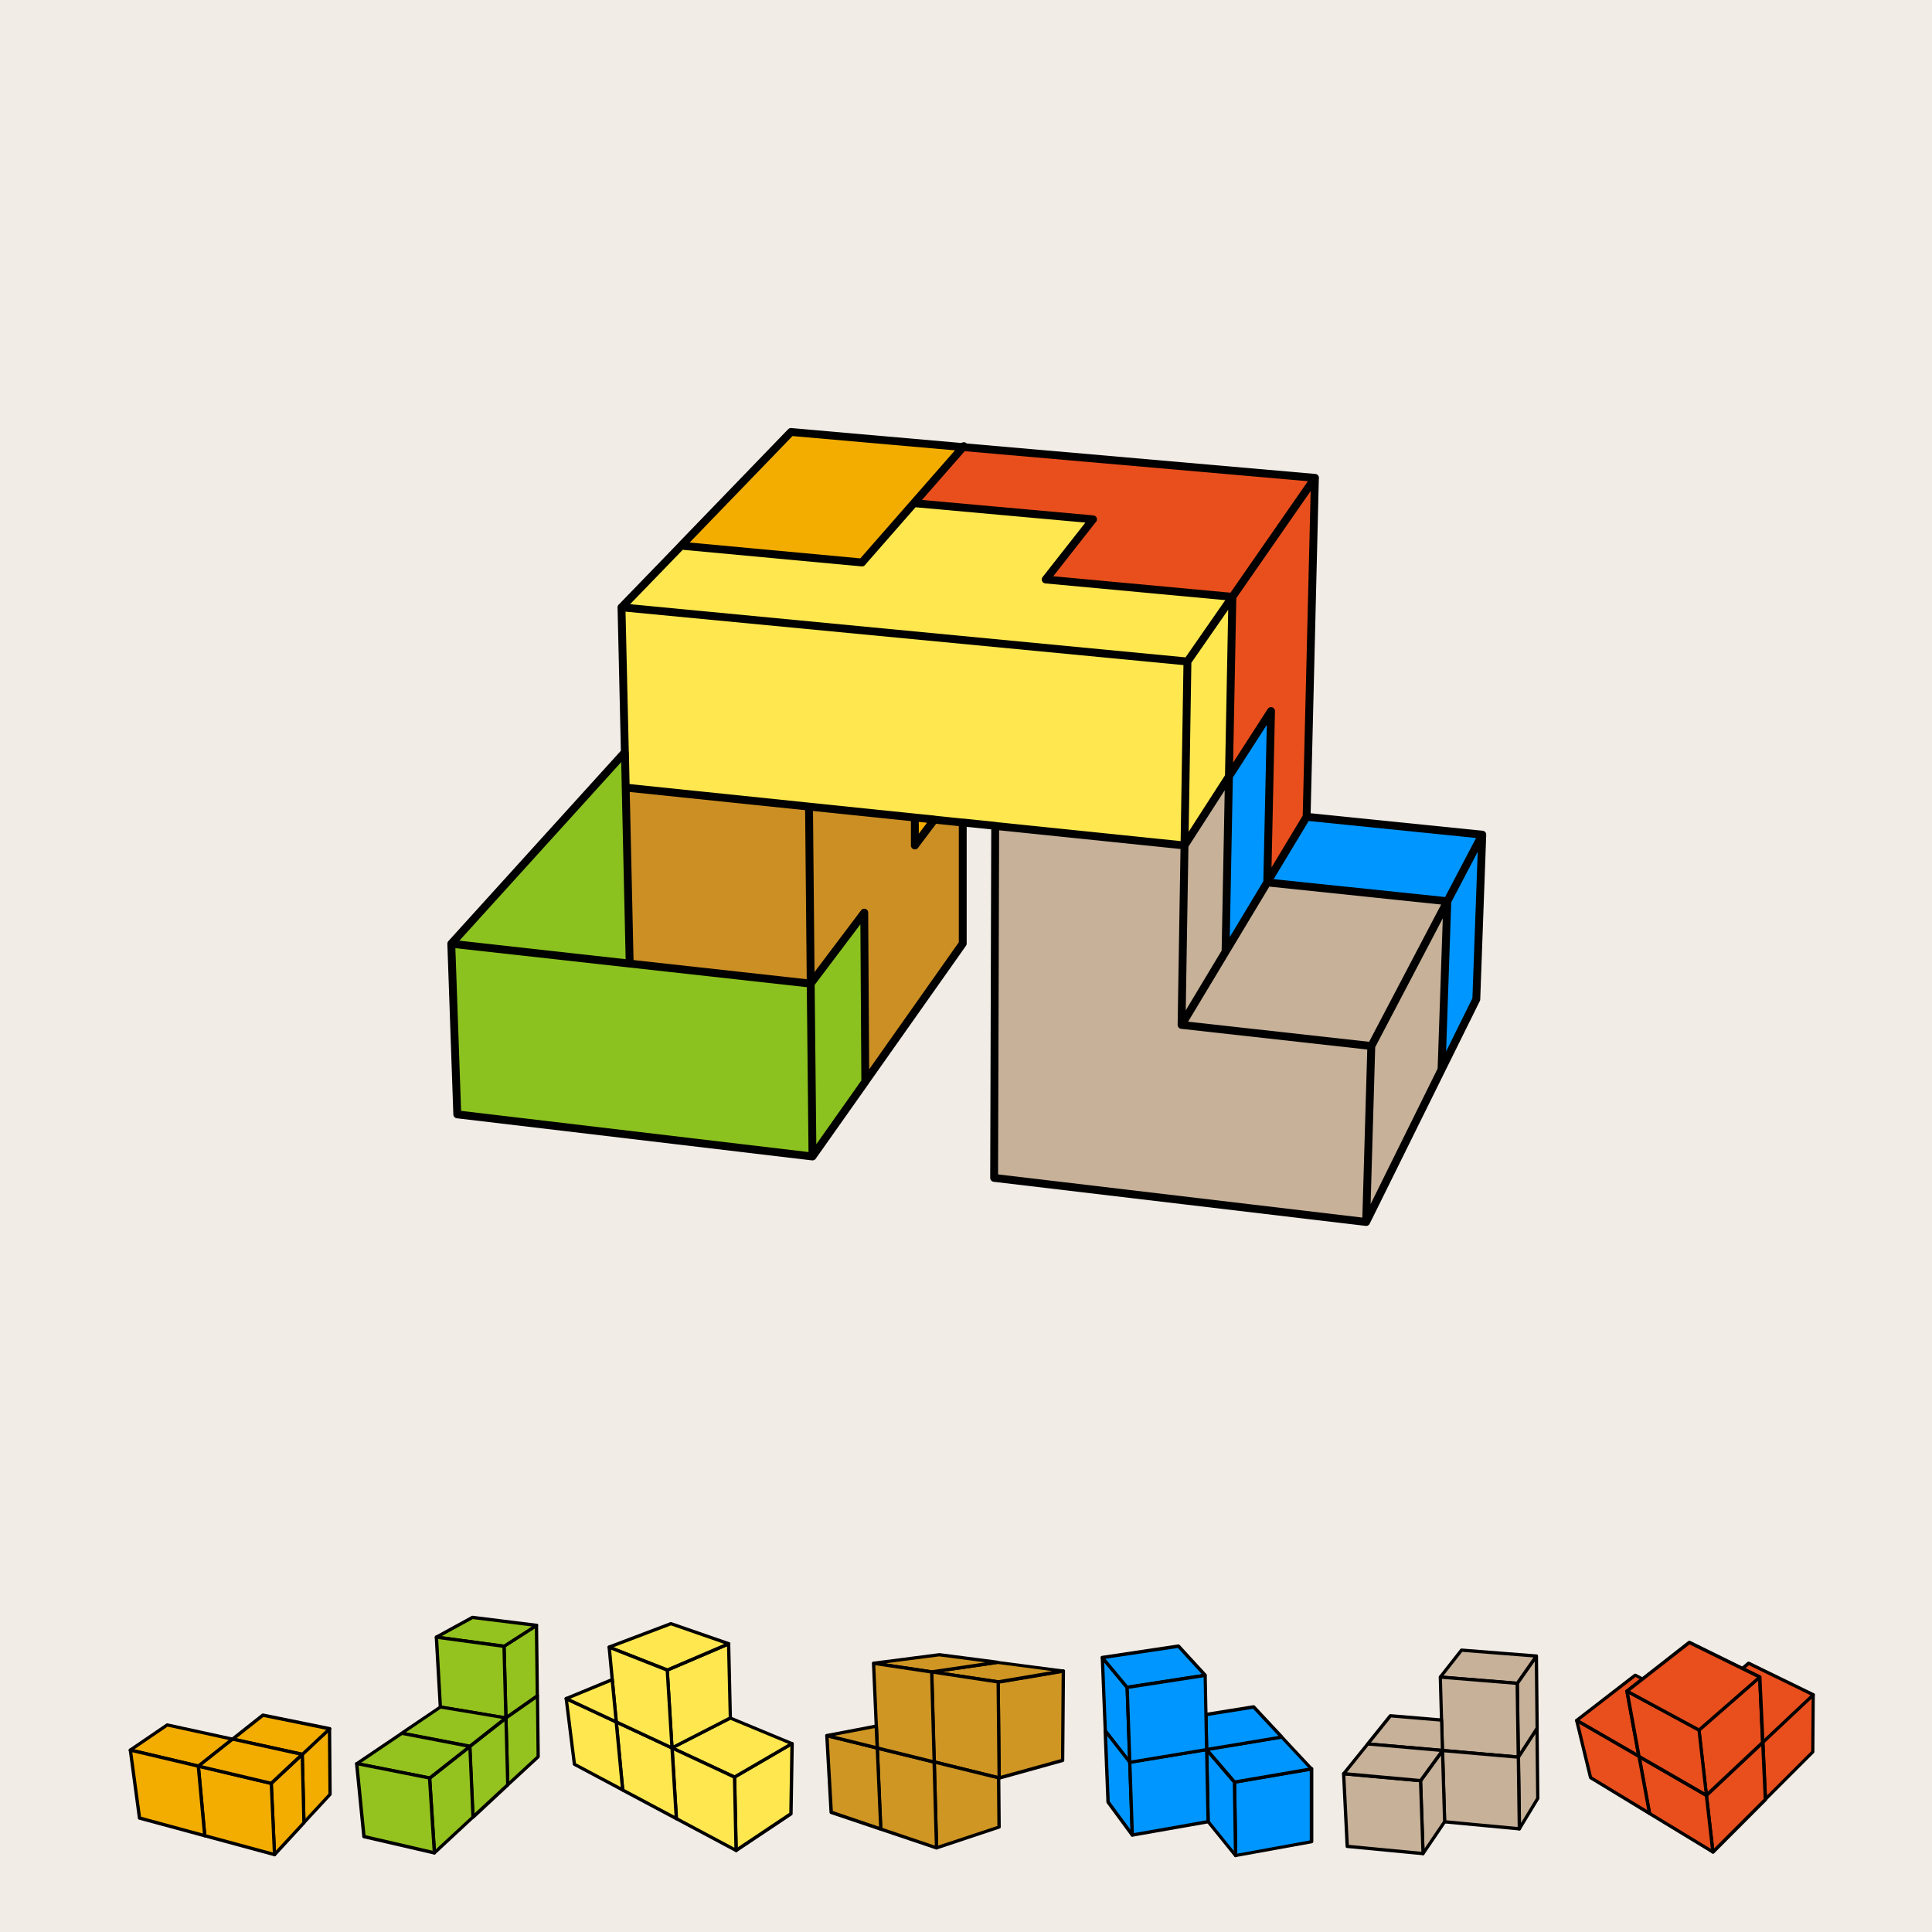 <svg viewBox="0 0 184 184" xmlns="http://www.w3.org/2000/svg" data-sanitized-data-name="Calque 2" data-name="Calque 2" id="Calque_2">
  <defs>
    <style>
      .cls-1 {
        fill: #0096ff;
      }

      .cls-2 {
        fill: #8cc21f;
      }

      .cls-3 {
        fill: #cf9624;
      }

      .cls-4 {
        fill: #ffe84f;
      }

      .cls-5 {
        fill: #cc8f24;
      }

      .cls-6 {
        fill: #94c21f;
      }

      .cls-7 {
        fill: #e84f1c;
      }

      .cls-8 {
        fill: #f2ece7;
      }

      .cls-9 {
        fill: #f2ad00;
      }

      .cls-10 {
        fill: none;
        stroke: #000;
        stroke-linecap: round;
        stroke-linejoin: round;
        stroke-width: .75px;
      }

      .cls-11 {
        fill: #c7b299;
      }
    </style>
  </defs>
  <g data-sanitized-data-name="Calque 1" data-name="Calque 1" id="Calque_1-2">
    <g>
      <rect height="184" width="184" class="cls-8"></rect>
      <g>
        <g>
          <g>
            <polygon points="168.13 171.38 167.88 165.94 172.69 161.41 172.65 166.85 168.13 171.38" class="cls-7"></polygon>
            <path d="M168.13,171.53s-.04,0-.06-.01c-.06-.02-.1-.08-.1-.14l-.25-5.44s.02-.09.05-.12l4.81-4.53s.11-.05.17-.03c.06.03.09.08.09.14l-.04,5.45s-.02.08-.05.11l-4.52,4.52s-.07.05-.11.05ZM168.04,166l.23,5.01,4.23-4.23.04-5.02-4.5,4.23Z"></path>
          </g>
          <g>
            <polygon points="162.51 170.98 167.88 165.94 168.13 171.38 163.13 176.38 162.51 170.98" class="cls-7"></polygon>
            <path d="M163.13,176.53s-.03,0-.05,0c-.06-.02-.1-.07-.1-.13l-.62-5.4s.01-.1.05-.13l5.37-5.04s.11-.05.17-.03c.06.02.09.08.1.14l.25,5.44s-.01.09-.05.12l-4.99,5s-.07.05-.11.05ZM162.68,171.04l.57,5,4.72-4.72-.23-5.03-5.06,4.76Z"></path>
          </g>
          <g>
            <polygon points="155.75 159.53 156.44 159.9 154.95 161.06 156.09 167.28 150.16 163.85 155.75 159.53" class="cls-7"></polygon>
            <path d="M156.09,167.43s-.05,0-.08-.02l-5.94-3.42s-.07-.07-.08-.12c0-.05.02-.1.06-.13l5.59-4.32s.11-.04.17-.01l.7.37s.08.07.08.12c0,.05-.02.1-.06.14l-1.42,1.11,1.13,6.12c.01.06-.01.12-.06.16-.03.02-.06.03-.09.03ZM150.44,163.83l5.44,3.14-1.08-5.88c-.01-.06.01-.12.06-.15l1.3-1.02-.39-.21-5.33,4.12Z"></path>
          </g>
          <g>
            <polygon points="167.88 165.94 162.51 170.98 161.81 164.77 167.59 159.72 167.88 165.94" class="cls-7"></polygon>
            <path d="M162.51,171.14s-.04,0-.05,0c-.06-.02-.09-.07-.1-.13l-.71-6.21c0-.05.01-.1.05-.13l5.78-5.04s.11-.05.16-.03c.06.02.09.08.09.14l.29,6.21s-.02.09-.05.12l-5.37,5.04s-.07.04-.11.04ZM161.97,164.83l.66,5.82,5.09-4.78-.27-5.82-5.48,4.78Z"></path>
          </g>
          <g>
            <polygon points="157.09 172.7 156.09 167.28 162.51 170.98 163.13 176.38 157.09 172.7" class="cls-7"></polygon>
            <path d="M163.13,176.53s-.06,0-.08-.02l-6.04-3.67s-.06-.06-.07-.11l-1-5.43c-.01-.06.01-.12.06-.16.05-.03.12-.04.17,0l6.42,3.7s.07.07.08.12l.62,5.4c0,.06-.02.12-.07.15-.03.02-.05.02-.08.02ZM157.23,172.61l5.71,3.47-.57-5-6.06-3.49.92,5.03Z"></path>
          </g>
          <g>
            <polygon points="167.59 159.72 165.94 158.91 166.54 158.4 172.69 161.4 167.88 165.94 167.59 159.72" class="cls-7"></polygon>
            <path d="M167.88,166.09s-.04,0-.06-.01c-.06-.02-.09-.08-.1-.14l-.28-6.12-1.57-.77s-.08-.07-.09-.12c0-.05.01-.1.05-.14l.6-.51s.11-.05.17-.02l6.15,3s.08.07.09.12c0,.05,0,.1-.05.14l-4.81,4.53s-.07.04-.11.04ZM166.23,158.88l1.44.71c.05.03.08.08.09.13l.27,5.87,4.4-4.14-5.86-2.86-.34.29Z"></path>
          </g>
          <g>
            <polygon points="150.16 163.85 156.09 167.28 157.09 172.7 151.48 169.3 150.16 163.85" class="cls-7"></polygon>
            <path d="M157.09,172.86s-.06,0-.08-.02l-5.61-3.41s-.06-.06-.07-.1l-1.32-5.44c-.01-.06,0-.12.06-.16.05-.04.12-.04.17-.01l5.94,3.42s.07.06.08.11l1,5.43c.01.06-.01.12-.06.16-.03.02-.06.03-.09.03ZM151.62,169.2l5.26,3.19-.92-5.01-5.56-3.21,1.22,5.03Z"></path>
          </g>
          <g>
            <polygon points="161.81 164.77 162.51 170.98 156.09 167.28 154.95 161.06 161.81 164.77" class="cls-7"></polygon>
            <path d="M162.51,171.14s-.05,0-.08-.02l-6.42-3.7s-.07-.06-.08-.11l-1.14-6.22c-.01-.06.01-.12.06-.15.05-.03.11-.04.17-.01l6.86,3.71s.08.07.08.12l.71,6.21c0,.06-.02.12-.07.15-.03.02-.06.03-.09.03ZM156.24,167.18l6.09,3.51-.66-5.82-6.5-3.51,1.07,5.83Z"></path>
          </g>
          <g>
            <polygon points="161.81 164.77 154.95 161.06 156.44 159.9 160.88 156.42 165.94 158.91 167.59 159.72 161.81 164.77" class="cls-7"></polygon>
            <path d="M161.81,164.92s-.05,0-.07-.02l-6.86-3.71s-.08-.07-.08-.12c0-.05.02-.1.06-.14l5.93-4.64s.11-.04.17-.02l6.71,3.3s.08.07.09.12c0,.05-.01.1-.05.14l-5.78,5.04s-.07.04-.1.04ZM155.24,161.04l6.55,3.54,5.53-4.82-6.41-3.15-5.67,4.43Z"></path>
          </g>
        </g>
        <g>
          <g>
            <polygon points="101.27 159.14 101.2 167.65 95.16 169.33 95.06 160.18 101.27 159.14" class="cls-3"></polygon>
            <path d="M95.16,169.49s-.07-.01-.09-.03c-.04-.03-.06-.07-.06-.12l-.09-9.15c0-.08.05-.14.13-.16l6.2-1.05s.09,0,.13.04c.04.03.06.07.05.12l-.07,8.52c0,.07-.05.13-.11.15l-6.04,1.68s-.03,0-.04,0ZM95.22,160.31l.09,8.81,5.74-1.59.06-8.21-5.89.99Z"></path>
          </g>
          <g>
            <polygon points="101.27 159.14 95.06 160.18 88.74 159.23 94.99 158.32 101.27 159.14" class="cls-3"></polygon>
            <path d="M95.06,160.34s-.02,0-.02,0l-6.33-.95c-.08-.01-.13-.08-.13-.15s.06-.14.13-.15l6.26-.91s.03,0,.04,0l6.27.82c.08.01.13.07.14.15s-.05.14-.13.16l-6.2,1.05s-.02,0-.03,0ZM89.8,159.23l5.26.79,5.15-.87-5.22-.68-5.19.76Z"></path>
          </g>
          <g>
            <polygon points="95.06 160.18 95.16 169.33 95.1 169.32 88.97 167.81 88.74 159.23 95.06 160.18" class="cls-3"></polygon>
            <path d="M95.16,169.49s-.02,0-.04,0h-.05s-6.13-1.52-6.13-1.52c-.07-.02-.12-.08-.12-.15l-.24-8.58s.02-.09.05-.12c.03-.03.08-.04.13-.04l6.33.95c.08.01.13.08.13.15l.09,9.15s-.02.09-.06.12c-.03.02-.06.03-.1.03ZM89.13,167.68l5.87,1.45-.09-8.81-6.01-.91.23,8.27Z"></path>
          </g>
          <g>
            <polygon points="95.1 169.32 95.15 174.01 89.2 175.98 88.97 167.81 95.1 169.32" class="cls-3"></polygon>
            <path d="M89.2,176.14s-.06,0-.09-.03c-.04-.03-.07-.07-.07-.12l-.22-8.18s.02-.1.06-.13.09-.04.14-.03l6.13,1.51c.07.02.12.08.12.15l.04,4.69c0,.07-.04.13-.11.15l-5.95,1.98s-.03,0-.05,0ZM89.14,168.01l.21,7.76,5.64-1.87-.04-4.46-5.81-1.43Z"></path>
          </g>
          <g>
            <polygon points="94.99 158.32 88.74 159.23 83.2 158.4 89.45 157.59 94.99 158.32" class="cls-3"></polygon>
            <path d="M88.74,159.39s-.02,0-.02,0l-5.53-.83c-.08-.01-.13-.08-.13-.16,0-.08.06-.14.14-.15l6.25-.81s.03,0,.04,0l5.54.72c.08.01.14.08.14.15s-.06.14-.13.16l-6.26.91s-.02,0-.02,0ZM84.33,158.41l4.4.66,5.12-.75-4.4-.57-5.12.66Z"></path>
          </g>
          <g>
            <polygon points="88.97 167.81 89.2 175.98 83.88 174.19 83.55 166.47 88.97 167.81" class="cls-3"></polygon>
            <path d="M89.2,176.14s-.03,0-.05,0l-5.32-1.79c-.06-.02-.1-.08-.11-.14l-.33-7.72s.02-.1.06-.13c.04-.03.09-.04.14-.03l5.42,1.33c.07.02.12.08.12.15l.22,8.18c0,.05-.02.1-.06.13-.03.02-.06.03-.09.03ZM84.03,174.08l5,1.69-.22-7.83-5.1-1.25.32,7.4Z"></path>
          </g>
          <g>
            <polygon points="88.74 159.23 88.97 167.81 83.55 166.47 83.46 164.39 83.2 158.4 88.74 159.23" class="cls-3"></polygon>
            <path d="M88.97,167.96s-.03,0-.04,0l-5.42-1.33c-.07-.02-.12-.08-.12-.14l-.35-8.08s.02-.09.05-.12c.03-.03.08-.05.13-.04l5.53.83c.07.01.13.07.13.15l.24,8.58s-.02.1-.06.13c-.03.02-.06.03-.1.03ZM83.7,166.35l5.11,1.26-.23-8.24-5.22-.78.34,7.77Z"></path>
          </g>
          <g>
            <polygon points="83.55 166.47 83.88 174.19 79.17 172.6 78.75 165.29 83.55 166.47" class="cls-3"></polygon>
            <path d="M83.88,174.35s-.03,0-.05,0l-4.72-1.59c-.06-.02-.1-.08-.11-.14l-.41-7.31s.02-.1.06-.13c.04-.03.09-.04.14-.03l4.8,1.18c.07.02.12.08.12.15l.33,7.72c0,.05-.02.1-.06.13-.03.02-.06.03-.09.03ZM79.32,172.48l4.4,1.49-.32-7.37-4.48-1.1.4,6.99Z"></path>
          </g>
          <g>
            <polygon points="83.46 164.39 83.55 166.47 78.75 165.29 83.46 164.39" class="cls-3"></polygon>
            <path d="M83.55,166.63s-.03,0-.04,0l-4.8-1.18c-.07-.02-.12-.08-.12-.16,0-.07.05-.14.13-.15l4.71-.9s.09,0,.13.03c.04.03.06.07.06.12l.09,2.08s-.02.1-.06.13c-.03.02-.06.04-.1.04ZM79.48,165.31l3.9.96-.08-1.69-3.83.73Z"></path>
          </g>
        </g>
        <g>
          <g>
            <polygon points="75.44 166.05 75.33 172.74 70.1 176.23 69.95 169.25 75.44 166.05" class="cls-4"></polygon>
            <path d="M70.1,176.39s-.05,0-.07-.02c-.05-.03-.08-.08-.08-.13l-.15-6.99c0-.06.03-.11.08-.14l5.48-3.19s.11-.03.16,0c.05.03.08.08.08.14l-.11,6.69c0,.05-.03.1-.07.13l-5.23,3.49s-.06.03-.09.03ZM70.11,169.33l.14,6.61,4.92-3.29.1-6.33-5.17,3.01Z"></path>
          </g>
          <g>
            <polygon points="75.44 166.05 69.95 169.25 64 166.47 69.56 163.62 75.44 166.05" class="cls-4"></polygon>
            <path d="M69.95,169.4s-.05,0-.07-.01l-5.96-2.78c-.05-.03-.09-.08-.09-.14,0-.06.03-.11.08-.14l5.56-2.85s.09-.02.13,0l5.88,2.44c.05.02.09.07.1.13,0,.06-.03.12-.08.15l-5.48,3.19s-.05.02-.08.02ZM64.35,166.46l5.59,2.61,5.14-2.99-5.52-2.29-5.22,2.67Z"></path>
          </g>
          <g>
            <polygon points="69.95 169.25 70.1 176.23 64.41 173.2 64 166.47 69.95 169.25" class="cls-4"></polygon>
            <path d="M70.1,176.39s-.05,0-.07-.02l-5.69-3.03s-.08-.07-.08-.13l-.41-6.73c0-.05.02-.11.07-.14.05-.03.1-.04.15-.01l5.96,2.78c.05.03.09.08.09.14l.15,6.98c0,.06-.03.11-.07.14-.03.02-.05.02-.08.02ZM64.56,173.1l5.38,2.87-.14-6.62-5.63-2.63.39,6.38Z"></path>
          </g>
          <g>
            <polygon points="69.4 156.56 69.56 163.62 64 166.47 63.55 159.06 69.4 156.56" class="cls-4"></polygon>
            <path d="M64,166.62s-.05,0-.08-.02c-.05-.03-.08-.07-.08-.13l-.45-7.41c0-.07.03-.13.09-.15l5.85-2.5s.1-.02.15.01c.04.03.07.08.07.13l.16,7.06c0,.06-.03.12-.08.14l-5.56,2.85s-.05.02-.07.02ZM63.71,159.16l.43,7.06,5.26-2.7-.16-6.73-5.54,2.37Z"></path>
          </g>
          <g>
            <polygon points="69.4 156.56 63.55 159.06 58.01 156.88 63.89 154.65 69.4 156.56" class="cls-4"></polygon>
            <path d="M63.55,159.21s-.04,0-.06-.01l-5.53-2.18c-.06-.02-.1-.08-.1-.15,0-.06.04-.12.1-.15l5.88-2.23s.07-.01.11,0l5.51,1.91c.06.02.1.08.11.14,0,.06-.04.12-.09.15l-5.85,2.5s-.04.01-.06.01ZM58.45,156.88l5.1,2,5.42-2.32-5.07-1.76-5.45,2.07Z"></path>
          </g>
          <g>
            <polygon points="64 166.47 64.41 173.2 59.3 170.48 58.69 163.99 64 166.47" class="cls-4"></polygon>
            <path d="M64.41,173.36s-.05,0-.07-.02l-5.11-2.72s-.08-.07-.08-.12l-.61-6.49c0-.06.02-.11.07-.14.05-.03.11-.04.16-.01l5.31,2.48c.05.02.09.07.09.13l.41,6.73c0,.06-.02.11-.07.14-.03.02-.05.02-.08.02ZM59.45,170.38l4.79,2.55-.39-6.36-4.98-2.32.58,6.13Z"></path>
          </g>
          <g>
            <polygon points="63.55 159.06 64 166.47 58.69 163.99 58.3 159.96 58.01 156.88 63.55 159.06" class="cls-4"></polygon>
            <path d="M64,166.62s-.04,0-.07-.01l-5.31-2.48c-.05-.02-.08-.07-.09-.13l-.67-7.11c0-.05.02-.11.06-.14.04-.03.1-.04.15-.02l5.53,2.18c.06.02.09.08.1.14l.45,7.41c0,.05-.02.11-.07.14-.03.02-.06.03-.09.03ZM58.84,163.89l4.99,2.33-.43-7.05-5.2-2.05.64,6.77Z"></path>
          </g>
          <g>
            <polygon points="58.69 163.99 59.3 170.48 54.7 168.03 53.92 161.77 58.69 163.99" class="cls-4"></polygon>
            <path d="M59.3,170.63s-.05,0-.07-.02l-4.6-2.45s-.08-.07-.08-.12l-.78-6.26c0-.06.02-.11.06-.15.05-.03.11-.04.16-.02l4.77,2.22c.05.02.08.07.09.13l.61,6.49c0,.06-.02.11-.07.14-.03.02-.06.03-.09.03ZM54.85,167.93l4.27,2.27-.58-6.11-4.43-2.07.74,5.9Z"></path>
          </g>
          <g>
            <polygon points="58.3 159.96 58.69 163.99 53.92 161.77 58.3 159.96" class="cls-4"></polygon>
            <path d="M58.69,164.15s-.04,0-.07-.01l-4.77-2.22c-.06-.03-.09-.08-.09-.15,0-.06.04-.12.1-.14l4.38-1.81s.1-.01.14.01c.04.03.07.07.08.12l.38,4.03c0,.06-.02.11-.07.14-.03.02-.06.03-.09.03ZM54.31,161.78l4.2,1.96-.34-3.55-3.86,1.59Z"></path>
          </g>
        </g>
        <g>
          <polygon points="51.18 161.51 51.25 167.3 48.35 169.99 48.18 163.61 51.18 161.51 51.18 161.51" class="cls-6"></polygon>
          <path d="M48.35,170.14s-.04,0-.06-.01c-.06-.02-.09-.08-.1-.14l-.17-6.38c0-.05.02-.1.07-.13l3-2.1c.1-.07.25,0,.25.13l.07,5.79s-.02.09-.05.12l-2.9,2.68s-.07.04-.11.04ZM48.34,163.69l.16,5.95,2.6-2.4-.06-5.43-2.69,1.88Z"></path>
        </g>
        <g>
          <polygon points="51.1 154.8 51.18 161.51 51.18 161.51 48.18 163.61 48 156.79 51.1 154.8" class="cls-6"></polygon>
          <path d="M48.18,163.76s-.05,0-.07-.02c-.05-.03-.08-.08-.09-.14l-.18-6.82c0-.05.03-.11.07-.14l3.1-1.99s.11-.03.16,0c.05.03.08.08.08.14l.08,6.71s-.02.08-.05.11c-.01.01-.03.02-.05.03l-2.98,2.08s-.06.03-.09.03ZM48.16,156.87l.17,6.44,2.69-1.89-.08-6.34-2.79,1.79Z"></path>
        </g>
        <g>
          <g>
            <polygon points="51.1 154.8 48 156.79 41.56 155.92 45 154.04 51.1 154.8" class="cls-6"></polygon>
            <path d="M48,156.95s-.01,0-.02,0l-6.44-.87c-.07,0-.12-.06-.13-.13s.02-.13.08-.17l3.43-1.88s.06-.02.09-.02l6.11.76c.07,0,.12.06.13.12s-.01.13-.07.17l-3.1,1.99s-.05.02-.08.02ZM42.06,155.83l5.91.8,2.69-1.73-5.63-.7-2.97,1.62Z"></path>
          </g>
          <g>
            <polygon points="48.18 163.61 48.35 169.99 45.05 173.05 44.75 166.31 48.18 163.61" class="cls-6"></polygon>
            <path d="M45.05,173.21s-.04,0-.06-.01c-.06-.02-.09-.08-.1-.14l-.3-6.74c0-.05.02-.1.06-.13l3.44-2.7s.11-.04.16-.02c.05.03.09.08.09.14l.17,6.38s-.02.09-.05.12l-3.3,3.07s-.07.04-.11.04ZM44.91,166.38l.28,6.32,3.01-2.79-.16-6-3.13,2.46Z"></path>
          </g>
          <g>
            <polygon points="48 156.79 48.18 163.61 41.94 162.57 41.56 155.92 48 156.79" class="cls-6"></polygon>
            <path d="M48.18,163.76s-.02,0-.03,0l-6.24-1.04c-.07-.01-.13-.07-.13-.15l-.38-6.65s.02-.09.05-.12.08-.05.13-.04l6.44.87c.08.01.13.07.14.15l.18,6.82s-.02.09-.05.12c-.03.02-.07.04-.1.04ZM42.09,162.44l5.93.99-.17-6.5-6.12-.83.36,6.34Z"></path>
          </g>
          <g>
            <polygon points="48.18 163.61 44.75 166.31 38.26 165.06 41.94 162.57 48.18 163.61" class="cls-6"></polygon>
            <path d="M44.75,166.47s-.02,0-.03,0l-6.49-1.25c-.06-.01-.11-.06-.12-.12-.01-.06.01-.13.07-.16l3.68-2.49s.07-.03.11-.02l6.24,1.04c.06.01.11.06.13.12.02.06,0,.12-.05.16l-3.44,2.7s-.06.03-.1.03ZM38.66,164.98l6.05,1.16,3.1-2.44-5.83-.97-3.32,2.25Z"></path>
          </g>
          <g>
            <polygon points="44.75 166.31 45.05 173.05 41.37 176.46 40.92 169.33 44.75 166.31" class="cls-6"></polygon>
            <path d="M41.37,176.62s-.04,0-.06-.01c-.06-.02-.09-.07-.1-.13l-.46-7.13c0-.05.02-.1.06-.13l3.83-3.02s.11-.04.16-.02c.05.02.09.08.09.13l.3,6.74s-.02.09-.05.12l-3.67,3.41s-.07.04-.11.04ZM41.08,169.4l.43,6.72,3.38-3.13-.28-6.37-3.53,2.78Z"></path>
          </g>
          <g>
            <polygon points="44.75 166.31 40.92 169.33 33.98 167.96 38.26 165.06 44.75 166.31" class="cls-6"></polygon>
            <path d="M40.92,169.49s-.02,0-.03,0l-6.94-1.37c-.06-.01-.11-.06-.12-.12-.01-.06.01-.12.07-.16l4.28-2.89s.08-.03.12-.02l6.49,1.25c.06.01.11.06.12.12s0,.12-.06.16l-3.83,3.02s-.06.03-.1.03ZM34.38,167.88l6.5,1.29,3.51-2.76-6.09-1.17-3.92,2.65Z"></path>
          </g>
          <g>
            <polygon points="40.92 169.33 41.37 176.46 34.67 174.91 33.98 167.96 40.92 169.33" class="cls-6"></polygon>
            <path d="M41.37,176.62s-.02,0-.04,0l-6.71-1.55c-.07-.02-.11-.07-.12-.14l-.69-6.95s.01-.1.05-.13c.04-.03.09-.05.14-.04l6.94,1.37c.07.01.12.07.13.14l.46,7.13s-.02.1-.05.13c-.03.02-.06.04-.1.04ZM34.81,174.78l6.39,1.48-.44-6.8-6.61-1.31.66,6.63Z"></path>
          </g>
        </g>
        <g>
          <g>
            <polygon points="31.39 164.65 31.44 170.89 28.94 173.59 28.78 167.1 31.39 164.65" class="cls-9"></polygon>
            <path d="M28.94,173.75s-.04,0-.06-.01c-.06-.02-.1-.08-.1-.14l-.16-6.5s.02-.09.05-.12l2.61-2.45s.11-.05.17-.03c.06.02.09.08.09.14l.05,6.24s-.01.08-.04.11l-2.5,2.7s-.07.05-.11.05ZM28.94,167.16l.15,6.04,2.19-2.37-.05-5.83-2.3,2.16Z"></path>
          </g>
          <g>
            <polygon points="31.39 164.65 28.78 167.1 28.78 167.08 22.15 165.63 25.03 163.36 31.39 164.65" class="cls-9"></polygon>
            <path d="M28.78,167.25s-.04,0-.06-.01c-.01,0-.02-.01-.03-.02l-6.57-1.44c-.06-.01-.11-.06-.12-.12-.01-.06,0-.12.06-.16l2.88-2.28s.08-.04.13-.03l6.36,1.29c.06.01.1.05.12.11.02.06,0,.12-.04.16l-2.61,2.45s-.07.04-.11.04ZM22.51,165.55l6.24,1.37,2.32-2.18-5.99-1.22-2.57,2.03Z"></path>
          </g>
          <g>
            <polygon points="25.83 169.85 28.78 167.08 28.78 167.1 28.94 173.59 26.14 176.63 25.83 169.85" class="cls-9"></polygon>
            <path d="M26.14,176.78s-.04,0-.05,0c-.06-.02-.1-.08-.1-.14l-.31-6.78s.02-.09.05-.12l2.95-2.76s.11-.05.17-.03c.06.02.09.08.09.14l.16,6.5s-.01.08-.04.11l-2.8,3.04s-.07.05-.11.05ZM25.99,169.91l.29,6.34,2.51-2.71-.15-6.1-2.64,2.47Z"></path>
          </g>
          <g>
            <polygon points="25.83 169.85 26.14 176.63 19.49 174.82 18.89 168.2 25.83 169.85" class="cls-9"></polygon>
            <path d="M26.14,176.78s-.03,0-.04,0l-6.65-1.8c-.06-.02-.11-.07-.11-.14l-.61-6.62c0-.05.02-.1.05-.13.04-.03.09-.05.14-.03l6.95,1.65c.07.02.12.08.12.15l.31,6.78s-.02.1-.06.13c-.03.02-.06.03-.1.03ZM19.64,174.7l6.34,1.72-.29-6.45-6.62-1.57.58,6.3Z"></path>
          </g>
          <g>
            <polygon points="22.15 165.63 28.78 167.08 25.83 169.85 18.88 168.2 22.14 165.63 22.15 165.63" class="cls-9"></polygon>
            <path d="M25.83,170s-.02,0-.04,0l-6.95-1.65c-.06-.01-.1-.06-.12-.12s0-.12.06-.16l3.25-2.57s.1-.04.15-.03h0s6.63,1.45,6.63,1.45c.06.01.1.06.12.11.02.06,0,.12-.04.16l-2.95,2.76s-.07.04-.11.04ZM19.23,168.12l6.55,1.55,2.67-2.5-6.28-1.38-2.94,2.33Z"></path>
          </g>
          <g>
            <polygon points="22.14 165.63 18.88 168.2 12.42 166.67 15.93 164.27 22.14 165.63" class="cls-9"></polygon>
            <path d="M18.88,168.36s-.02,0-.04,0l-6.47-1.53c-.06-.01-.11-.06-.12-.12-.01-.06.01-.12.07-.16l3.52-2.4s.08-.03.12-.02l6.2,1.35c.06.01.11.06.12.12.01.06,0,.12-.06.16l-3.25,2.57s-.06.03-.1.03ZM12.8,166.6l6.05,1.43,2.93-2.32-5.82-1.27-3.17,2.16Z"></path>
          </g>
          <g>
            <polygon points="18.88 168.2 19.49 174.82 13.29 173.14 12.42 166.67 18.88 168.2" class="cls-9"></polygon>
            <path d="M19.49,174.98s-.03,0-.04,0l-6.21-1.68c-.06-.02-.11-.07-.11-.13l-.87-6.47c0-.05.01-.1.05-.14.04-.03.09-.05.14-.04l6.47,1.53c.07.02.11.07.12.14l.61,6.62c0,.05-.02.1-.06.13-.03.02-.06.04-.1.04ZM13.43,173.02l5.89,1.6-.58-6.29-6.14-1.45.83,6.14Z"></path>
          </g>
        </g>
        <g>
          <g>
            <polygon points="146.39 164.59 146.46 171.27 144.7 174.17 144.6 167.34 146.39 164.59" class="cls-11"></polygon>
            <path d="M144.7,174.33s-.03,0-.04,0c-.07-.02-.11-.08-.12-.15l-.1-6.83s0-.06.03-.09l1.79-2.75c.04-.06.11-.08.17-.07.07.02.11.08.11.15l.07,6.68s0,.06-.02.08l-1.76,2.9s-.08.08-.13.08ZM144.76,167.39l.09,6.24,1.45-2.4-.07-6.12-1.48,2.28Z"></path>
          </g>
          <g>
            <polygon points="146.32 157.72 146.39 164.59 144.6 167.34 144.5 160.31 146.32 157.72" class="cls-11"></polygon>
            <path d="M144.6,167.5s-.03,0-.04,0c-.07-.02-.11-.08-.11-.15l-.1-7.03s0-.07.03-.09l1.82-2.59c.04-.06.11-.08.17-.06.06.02.11.08.11.15l.07,6.87s0,.06-.03.09l-1.79,2.75s-.08.07-.13.07ZM144.66,160.36l.1,6.46,1.48-2.28-.07-6.33-1.51,2.15Z"></path>
          </g>
          <g>
            <polygon points="146.32 157.72 144.5 160.31 137.17 159.72 139.19 157.16 146.32 157.72" class="cls-11"></polygon>
            <path d="M144.5,160.47s0,0-.01,0l-7.32-.6c-.06,0-.11-.04-.13-.09-.02-.05-.02-.11.02-.16l2.01-2.56s.08-.07.13-.06l7.13.56c.06,0,.11.04.13.09.02.05.02.11-.01.16l-1.82,2.59s-.08.07-.13.07ZM137.48,159.59l6.95.56,1.61-2.3-6.78-.53-1.78,2.26Z"></path>
          </g>
          <g>
            <polygon points="144.5 160.31 144.6 167.34 137.38 166.71 137.3 163.82 137.18 159.72 144.5 160.31" class="cls-11"></polygon>
            <path d="M144.6,167.5s0,0-.01,0l-7.23-.63c-.08,0-.14-.07-.14-.15l-.2-6.99s.02-.09.05-.12.08-.05.12-.04l7.32.6c.08,0,.14.07.14.15l.1,7.03s-.02.09-.05.12c-.03.03-.07.04-.11.04ZM137.53,166.57l6.91.6-.1-6.71-7.01-.57.19,6.68Z"></path>
          </g>
          <g>
            <polygon points="144.6 167.34 144.7 174.17 137.58 173.5 137.38 166.71 144.6 167.34" class="cls-11"></polygon>
            <path d="M144.7,174.33s0,0-.01,0l-7.12-.67c-.08,0-.14-.07-.14-.15l-.2-6.79s.02-.09.05-.12c.03-.03.07-.05.12-.04l7.23.63c.08,0,.14.07.14.15l.1,6.83s-.02.09-.05.12c-.03.03-.07.04-.11.04ZM137.73,173.36l6.81.64-.09-6.51-6.91-.6.19,6.48Z"></path>
          </g>
          <g>
            <polygon points="137.38 166.71 137.58 173.5 135.53 176.54 135.29 169.59 137.38 166.71" class="cls-11"></polygon>
            <path d="M135.53,176.69s-.03,0-.04,0c-.06-.02-.11-.08-.11-.14l-.24-6.95s0-.07.03-.1l2.09-2.87c.04-.05.11-.08.17-.06.06.02.11.08.11.14l.2,6.79s0,.07-.03.09l-2.06,3.03s-.08.07-.13.07ZM135.45,169.63l.22,6.42,1.76-2.6-.19-6.28-1.79,2.46Z"></path>
          </g>
          <g>
            <polygon points="135.29 169.59 135.53 176.54 128.31 175.84 127.96 168.92 135.29 169.59" class="cls-11"></polygon>
            <path d="M135.53,176.69s0,0-.02,0l-7.22-.69c-.08,0-.14-.07-.14-.15l-.34-6.92s.02-.09.05-.12c.03-.03.08-.05.12-.04l7.32.66c.08,0,.14.07.14.15l.24,6.95s-.02.09-.05.12c-.03.03-.07.04-.11.04ZM128.46,175.7l6.91.66-.23-6.63-7.01-.63.33,6.6Z"></path>
          </g>
          <g>
            <polygon points="137.3 163.82 137.38 166.71 130.25 166.09 132.41 163.4 137.3 163.82" class="cls-11"></polygon>
            <path d="M137.38,166.87s0,0-.01,0l-7.13-.62c-.06,0-.11-.04-.13-.09-.02-.05-.01-.11.02-.16l2.16-2.69s.08-.06.13-.06l4.89.41c.08,0,.14.07.14.15l.08,2.9s-.02.09-.05.12c-.03.03-.07.04-.11.04ZM130.56,165.96l6.66.58-.07-2.58-4.66-.39-1.92,2.39Z"></path>
          </g>
          <g>
            <polygon points="137.38 166.71 135.29 169.59 127.96 168.92 130.25 166.09 137.38 166.71" class="cls-11"></polygon>
            <path d="M135.29,169.74s0,0-.01,0l-7.32-.66c-.06,0-.11-.04-.13-.09-.02-.05-.01-.11.02-.16l2.29-2.83s.08-.06.14-.06l7.13.62c.06,0,.11.04.13.09s.02.11-.02.16l-2.09,2.87s-.08.06-.13.06ZM128.27,168.79l6.95.63,1.88-2.58-6.77-.59-2.05,2.54Z"></path>
          </g>
        </g>
        <g>
          <polygon points="107.35 160.71 107.6 167.84 105.26 164.84 104.98 157.87 107.35 160.71" class="cls-1"></polygon>
          <path d="M107.6,167.99s-.09-.02-.12-.06l-2.34-2.99s-.03-.06-.03-.09l-.28-6.98c0-.07.04-.13.1-.15.06-.03.13,0,.18.05l2.37,2.84s.03.06.04.09l.25,7.13c0,.07-.04.13-.1.15-.02,0-.04,0-.05,0ZM105.42,164.79l2.01,2.58-.23-6.6-2.04-2.45.26,6.47Z"></path>
        </g>
        <g>
          <polygon points="107.6 167.84 107.84 174.76 105.53 171.62 105.26 164.84 107.6 167.84" class="cls-1"></polygon>
          <path d="M107.84,174.92s-.1-.02-.13-.06l-2.31-3.14s-.03-.06-.03-.09l-.27-6.78c0-.07.04-.13.1-.15.06-.02.13,0,.18.05l2.34,3s.03.06.03.09l.24,6.92c0,.07-.04.13-.1.15-.02,0-.03,0-.05,0ZM105.69,171.57l1.98,2.69-.22-6.37-2.01-2.57.25,6.25Z"></path>
        </g>
        <g>
          <g>
            <polygon points="124.91 168.46 124.9 175.42 117.68 176.73 117.57 169.72 124.91 168.46" class="cls-1"></polygon>
            <path d="M117.68,176.88s-.07-.01-.1-.04c-.04-.03-.06-.07-.06-.12l-.1-7.01c0-.08.05-.14.13-.16l7.34-1.26s.09,0,.13.03.06.07.06.12v6.96c-.01.08-.07.14-.14.15l-7.22,1.31s-.02,0-.03,0ZM117.73,169.85l.1,6.69,6.91-1.26v-6.64s-7.01,1.2-7.01,1.2Z"></path>
          </g>
          <g>
            <polygon points="117.57 169.72 117.68 176.73 115.06 173.49 114.92 166.62 117.57 169.72" class="cls-1"></polygon>
            <path d="M117.68,176.88s-.09-.02-.12-.06l-2.62-3.24s-.03-.06-.03-.09l-.14-6.86c0-.07.04-.13.1-.15.06-.02.13,0,.17.04l2.65,3.09s.04.06.04.1l.11,7.01c0,.07-.04.13-.1.15-.02,0-.04,0-.05,0ZM115.21,173.43l2.3,2.85-.1-6.5-2.33-2.72.13,6.37Z"></path>
          </g>
          <g>
            <polygon points="122.08 165.43 124.91 168.46 117.57 169.72 114.92 166.62 122.08 165.43" class="cls-1"></polygon>
            <path d="M117.57,169.87s-.09-.02-.12-.05l-2.65-3.09s-.05-.1-.03-.15c.02-.05.07-.09.12-.1l7.16-1.19c.05,0,.1,0,.14.05l2.83,3.03s.05.1.03.16c-.02.05-.07.09-.12.1l-7.34,1.26s-.02,0-.03,0ZM115.22,166.73l2.42,2.82,6.96-1.19-2.57-2.76-6.8,1.13Z"></path>
          </g>
          <g>
            <polygon points="119.4 162.57 122.08 165.43 114.92 166.62 114.85 163.3 119.4 162.57" class="cls-1"></polygon>
            <path d="M114.92,166.78s-.07-.01-.1-.04c-.03-.03-.06-.07-.06-.12l-.07-3.33c0-.08.05-.15.13-.16l4.55-.73c.05,0,.1,0,.14.05l2.67,2.86s.05.1.03.16-.07.09-.12.1l-7.16,1.19s-.02,0-.03,0ZM115.01,163.43l.06,3.01,6.69-1.11-2.42-2.59-4.33.69Z"></path>
          </g>
          <g>
            <polygon points="112.24 156.78 114.78 159.55 107.35 160.71 104.98 157.87 112.24 156.78" class="cls-1"></polygon>
            <path d="M107.35,160.86s-.09-.02-.12-.06l-2.37-2.84s-.05-.1-.03-.16c.02-.05.07-.09.12-.1l7.26-1.09c.05,0,.1.01.14.05l2.54,2.77s.05.1.03.16c-.02.05-.07.09-.12.1l-7.43,1.15s-.02,0-.02,0ZM105.28,157.98l2.13,2.56,7.06-1.09-2.29-2.5-6.9,1.03Z"></path>
          </g>
          <g>
            <polygon points="114.92 166.62 115.06 173.49 107.84 174.76 107.6 167.84 114.92 166.62" class="cls-1"></polygon>
            <path d="M107.84,174.92s-.07-.01-.1-.03c-.04-.03-.06-.07-.06-.12l-.24-6.92c0-.08.05-.15.13-.16l7.32-1.21s.09,0,.13.03c.03.03.06.07.06.12l.14,6.86c0,.08-.05.14-.13.16l-7.21,1.27s-.02,0-.03,0ZM107.76,167.97l.23,6.61,6.91-1.22-.13-6.55-7.01,1.16Z"></path>
          </g>
          <g>
            <polygon points="114.85 163.3 114.92 166.62 107.6 167.84 107.35 160.71 114.78 159.55 114.85 163.3" class="cls-1"></polygon>
            <path d="M107.6,167.99s-.07-.01-.1-.04c-.03-.03-.06-.07-.06-.12l-.25-7.13c0-.08.05-.15.13-.16l7.43-1.15s.09,0,.12.03c.03.03.05.07.06.12l.14,7.07c0,.08-.05.14-.13.16l-7.32,1.21s-.02,0-.03,0ZM107.51,160.84l.24,6.82,7.01-1.16-.06-3.19h0s-.07-3.57-.07-3.57l-7.12,1.1Z"></path>
          </g>
        </g>
      </g>
      <g>
        <polygon points="141.17 79.49 140.6 95.18 137.29 101.86 137.84 85.83 141.17 79.49" class="cls-1"></polygon>
        <polygon points="141.17 79.49 137.84 85.83 120.69 84.04 124.44 77.79 141.17 79.49" class="cls-1"></polygon>
        <polygon points="137.84 85.83 137.29 101.86 130.11 116.38 130.61 99.61 137.84 85.83" class="cls-11"></polygon>
        <polygon points="137.84 85.83 130.61 99.61 112.53 97.61 116.72 90.64 120.69 84.04 137.84 85.83" class="cls-11"></polygon>
        <polygon points="130.61 99.61 130.11 116.38 94.68 112.19 94.78 78.66 112.81 80.52 112.53 97.61 130.61 99.61" class="cls-11"></polygon>
        <polygon points="125.24 45.51 124.44 77.79 120.69 84.04 121.04 67.73 117.04 73.94 117.37 56.84 125.24 45.51" class="cls-7"></polygon>
        <polygon points="125.24 45.51 117.37 56.84 99.59 55.19 104.1 49.46 87.04 47.92 91.72 42.58 125.24 45.51" class="cls-7"></polygon>
        <polygon points="121.04 67.73 120.69 84.04 116.72 90.64 117.04 73.94 121.04 67.73" class="cls-1"></polygon>
        <polygon points="117.37 56.84 117.04 73.94 112.81 80.52 113.09 63 117.37 56.84" class="cls-4"></polygon>
        <polygon points="117.37 56.84 113.09 63 59.2 57.84 64.88 51.97 82.1 53.56 87.04 47.92 104.1 49.46 99.59 55.19 117.37 56.84" class="cls-4"></polygon>
        <polygon points="117.04 73.94 116.72 90.64 112.53 97.61 112.81 80.52 117.04 73.94" class="cls-11"></polygon>
        <polygon points="113.09 63 112.81 80.52 94.78 78.66 91.69 78.33 88.99 78.06 87.12 77.86 77.05 76.82 59.59 75.01 59.51 71.64 59.2 57.84 113.09 63" class="cls-4"></polygon>
        <polygon points="91.72 42.58 87.04 47.92 82.1 53.56 64.88 51.97 75.33 41.14 91.72 42.58" class="cls-9"></polygon>
        <polygon points="91.69 78.33 91.69 89.86 82.41 103.02 82.31 86.93 77.21 93.69 77.05 76.82 87.12 77.86 87.13 80.52 88.99 78.06 91.69 78.33" class="cls-5"></polygon>
        <polygon points="89.12 78.06 87.13 80.52 87.12 77.87 89.12 78.06" class="cls-9"></polygon>
        <polygon points="82.31 86.93 82.41 103.02 77.38 110.14 77.21 93.68 82.31 86.93" class="cls-2"></polygon>
        <polygon points="77.21 93.69 77.38 110.14 43.55 106.13 42.98 89.88 59.97 91.77 77.21 93.69" class="cls-2"></polygon>
        <polygon points="77.05 76.82 77.21 93.69 59.97 91.77 59.59 75.01 77.05 76.82" class="cls-5"></polygon>
        <polygon points="59.59 75.01 59.97 91.77 42.98 89.88 59.51 71.64 59.59 75.01" class="cls-2"></polygon>
        <path d="M91.72,42.58l.07-.09M91.72,42.58l33.51,2.93M75.33,41.14l-10.45,10.82M42.98,89.88l16.53-18.24M91.69,78.33l3.09.32M88.99,78.06l2.71.28M87.12,77.86l1.87.19M77.05,76.82l10.07,1.04M59.51,71.64l-.32-13.8M59.59,75.01l-.07-3.37M137.84,85.83l-.55,16.03M137.29,101.86l3.31-6.69M120.69,84.04l17.15,1.79M137.84,85.83l3.33-6.34M130.11,116.38l7.18-14.52M130.61,99.61l7.23-13.78M87.04,47.92l4.68-5.34M91.72,42.58l-16.39-1.44M82.1,53.56l4.94-5.64M117.04,73.94l4.01-6.22M117.04,73.94l.33-17.11M112.81,80.52l4.23-6.57M94.78,78.66l18.03,1.86M112.81,80.52l.28-17.52M112.53,97.61l.28-17.09M130.11,116.38l.49-16.77M112.53,97.61l18.08,2.01M116.72,90.64l-4.19,6.97M116.72,90.64l.32-16.69M120.69,84.04l-3.97,6.6M120.69,84.04l.36-16.31M124.44,77.79l.79-32.28M140.6,95.18l.57-15.69M141.17,79.49l-16.73-1.7M124.44,77.79l-3.76,6.24M94.68,112.18l.1-33.53M117.37,56.84l-4.28,6.16M99.59,55.19l17.77,1.65M99.59,55.19l4.5-5.73M125.24,45.51l-7.87,11.33M87.13,80.52l1.86-2.47M87.13,80.52v-2.66M77.21,93.68l5.1-6.76M59.97,91.77l17.25,1.91M77.21,93.68l-.16-16.86M77.05,76.82l-17.46-1.81M64.88,51.97l17.22,1.6M104.1,49.46l-17.05-1.54M59.97,91.77l-.38-16.76M59.2,57.84l53.89,5.16M59.2,57.84l5.68-5.87M77.38,110.14l-.17-16.45M82.41,103.02l-.1-16.09M91.69,89.86v-11.53M43.55,106.13l-.57-16.25M42.98,89.88l16.99,1.89M94.68,112.18l35.43,4.2M82.41,103.02l-5.03,7.12M43.55,106.13l33.82,4.01M91.69,89.86l-9.28,13.15" class="cls-10"></path>
      </g>
    </g>
  </g>
</svg>